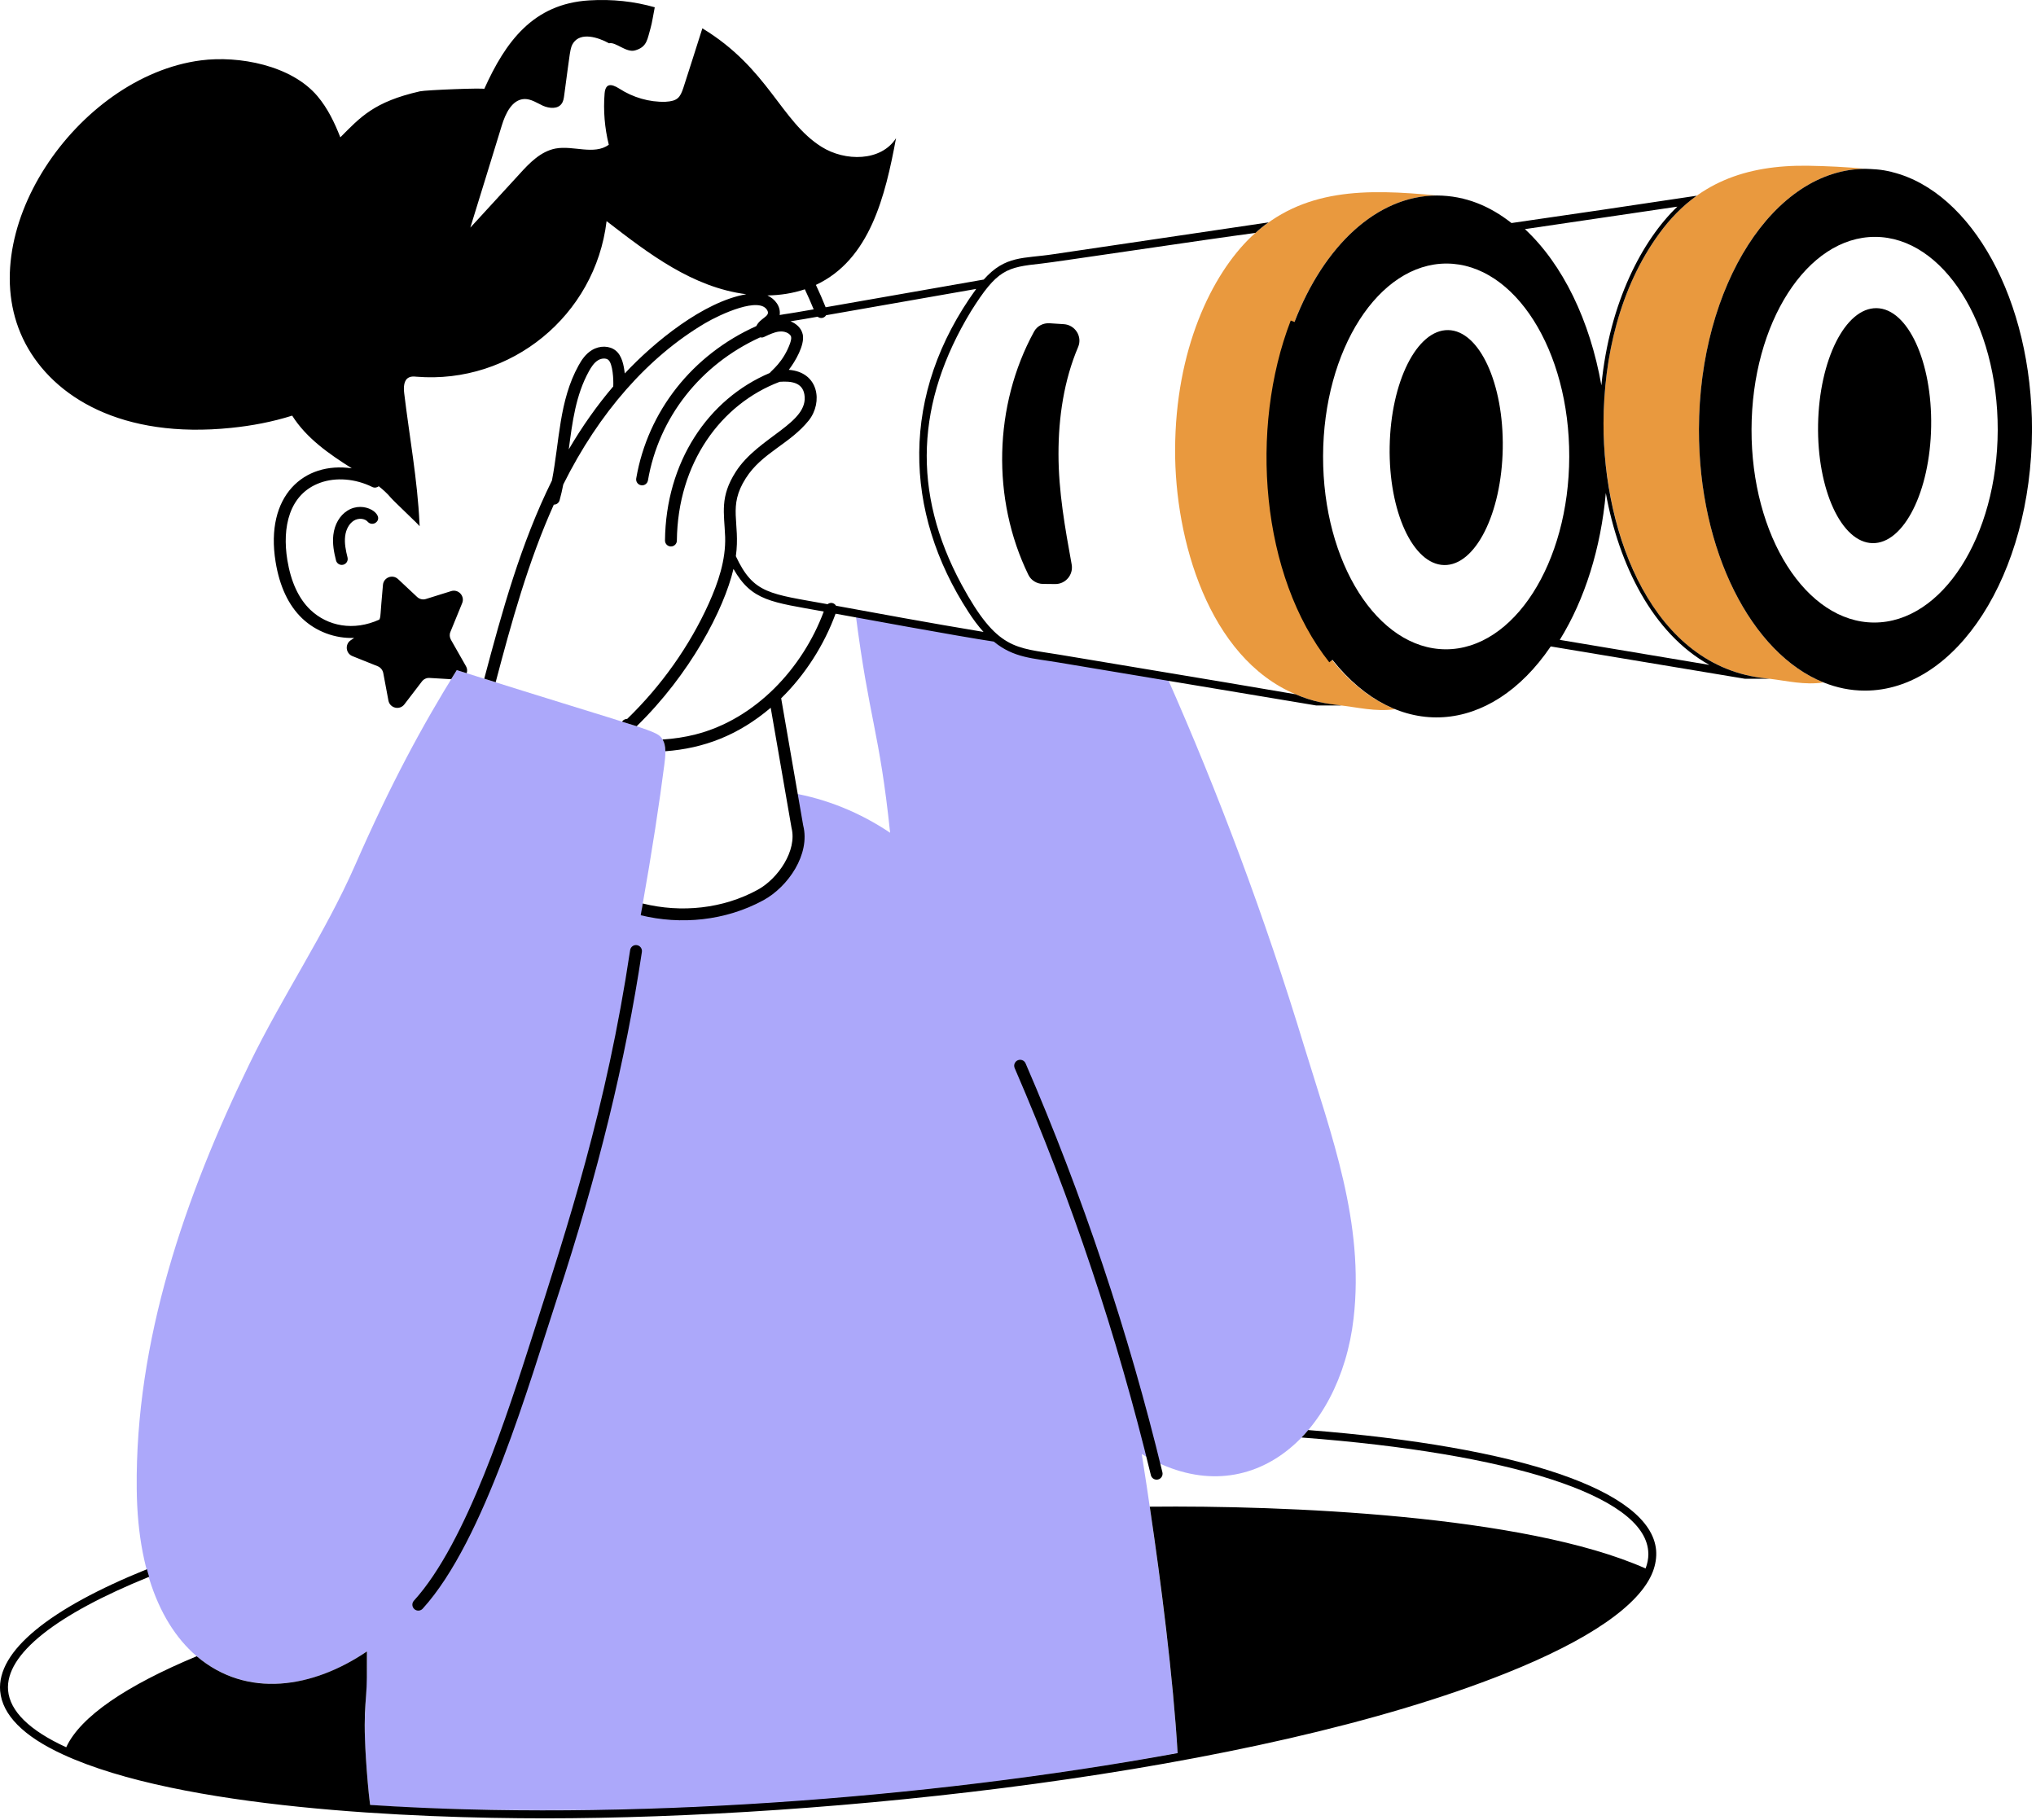 <?xml version="1.0" encoding="UTF-8"?> <svg xmlns="http://www.w3.org/2000/svg" width="425" height="380" viewBox="0 0 425 380" fill="none"><path d="M245.875 366.801C200.005 375.395 140.765 380.317 90.37 378.317C85.906 378.135 81.573 377.9 77.354 377.619C77.323 377.338 77.291 377.077 77.255 376.796C79.864 377.655 159.328 381.827 245.724 366.004C245.76 366.004 245.791 365.989 245.823 365.989C245.843 366.254 245.859 366.536 245.875 366.801Z" fill="#ACA8FA"></path><path d="M272.234 218.411C264.02 191.369 254.26 165.4 243.557 141.249C234.974 139.806 224.776 138.109 221.036 137.484C215.671 136.588 211.807 136.551 207.776 133.155C203.849 132.593 180.041 128.364 178.588 128.051C181.474 150.562 183.557 152.437 185.807 173.848C179.484 169.619 172.609 166.801 165.213 165.52L166.437 172.546C167.823 178.015 163.359 184.343 158.744 186.853C151.218 190.968 142.291 191.9 133.958 189.853C136.177 177.369 137.661 167.504 138.671 159.655C138.89 158.004 139.151 155.739 138.307 154.385C137.119 152.416 136.567 152.89 95.349 139.895C88.078 151.593 81.573 163.635 74.13 180.609C67.895 194.801 58.901 208.036 52.104 222.03C38.578 249.822 28.213 279.926 28.541 310.822C28.89 349.536 54.02 360.098 76.593 344.76C76.599 344.754 76.604 344.754 76.604 344.749C76.562 360.02 75.448 356.681 76.76 372.088C76.89 373.655 77.057 375.223 77.255 376.796C78.125 377.083 120.661 379.921 175.994 375.192C218.375 371.603 244.974 365.989 245.823 365.989C244.724 347.374 241.057 320.718 238.333 303.551C260.406 316.833 279.724 299.801 282.552 275.234C284.849 255.291 277.921 237.015 272.234 218.411Z" fill="#ACA8FA"></path><path d="M380.661 142.473C380.64 142.473 380.64 142.473 380.624 142.473C376.656 143.051 373.187 142.161 369.364 141.697C368.744 141.614 366.833 141.504 364.322 140.869C342.822 135.567 334.671 108.452 334.723 88.364C334.755 74.551 338.114 60.01 346.38 48.723C354.041 38.171 364.406 34.431 377.354 34.598C381.4 34.666 385.437 34.864 389.473 35.244C370.307 35.244 354.713 59.562 354.645 89.619C354.583 115.046 365.645 136.442 380.661 142.473Z" fill="#E9993E"></path><path d="M395.02 35.937C394.708 35.853 394.395 35.77 394.078 35.723C394.255 35.723 394.817 35.77 395.02 35.937Z" fill="#ACA8FA"></path><path d="M278.13 137.749C264.067 120.01 261.562 89.588 270.208 67.213Z" fill="#ACA8FA"></path><path d="M291.197 148.057C287.052 148.635 283.562 147.666 279.192 147.182C276.276 146.89 273.244 146.161 270.432 144.937C252.255 137.255 245.229 112.583 245.296 93.932C245.343 73.025 252.901 57.333 261.218 49.385C272 39.244 285.041 39.395 299.963 40.812C287.364 40.843 276.317 51.416 270.197 67.213C258.536 97.51 268.078 138.676 291.197 148.057Z" fill="#E9993E"></path><path d="M305.546 41.504C305.104 41.364 304.317 41.223 305.02 41.337C305.203 41.369 305.385 41.39 305.546 41.504Z" fill="#ACA8FA"></path><path d="M273.078 298.546C272.63 299.088 272.166 299.603 271.687 300.098C315.125 303.384 343.057 312.176 344.047 323.775C344.067 323.989 344.083 324.202 344.083 324.421C344.083 325.41 343.885 326.437 343.505 327.442C318.281 316.218 267.656 314.249 240.005 314.541C242.317 330.082 244.895 350.254 245.823 365.989C245.791 365.989 245.76 366.004 245.724 366.004C193.39 375.588 129.672 380.259 77.421 376.812C77.375 376.812 77.307 376.812 77.255 376.796C77.057 375.223 76.89 373.655 76.76 372.088C75.479 357.02 76.552 356.098 76.578 350.145C76.578 348.343 76.578 346.556 76.593 344.759C65.338 352.405 51.567 354.666 41.057 345.765C26.375 351.879 16.765 358.374 13.823 364.765C6.151 361.249 2.067 357.233 1.687 352.884C1.057 345.353 11.755 337.025 31.135 329.176C30.958 328.65 30.807 328.119 30.677 327.593C10.317 335.817 -0.662 344.692 0.031 353.02C0.479 358.009 4.88 362.468 13.146 366.27C37.776 377.629 86.401 379.603 113.734 379.603C172.297 379.603 261.51 370.431 314.416 349.285C331.531 342.447 342.359 335.124 345.041 328.051C345.588 326.582 345.817 325.098 345.703 323.64C344.625 311.15 317.13 301.983 273.078 298.546Z" fill="black"></path><path d="M73.849 108.702C74.802 108.098 76.135 108.202 76.76 108.926C77.208 109.442 77.989 109.499 78.51 109.051C80.323 107.484 76.057 104.379 72.526 106.603C70.916 107.614 69.843 109.458 69.583 111.655C69.359 113.515 69.718 115.322 70.14 116.994C70.281 117.557 70.786 117.932 71.343 117.932C72.151 117.932 72.739 117.171 72.546 116.39C72.182 114.947 71.869 113.411 72.046 111.947C72.213 110.52 72.89 109.301 73.849 108.702Z" fill="black"></path><path d="M48.281 89.322C52.573 88.885 56.875 88.072 60.989 86.77C63.943 91.463 68.682 94.775 73.442 97.77C63.463 96.306 55.276 103.489 57.531 117.312C58.354 122.379 60.208 126.348 63.068 129.088C65.963 131.848 69.963 133.338 73.932 133.171L73.203 133.666C71.963 134.51 72.161 136.411 73.567 136.973L78.844 139.088C79.437 139.332 79.87 139.864 80 140.489L81.078 146.239C81.375 147.843 83.427 148.338 84.416 147.036L88.073 142.26C88.453 141.765 89.047 141.484 89.677 141.53L94.172 141.796C94.182 141.786 94.562 141.155 95.349 139.895C95.411 139.916 97.359 140.515 97.416 140.541C97.578 140.077 97.547 139.546 97.265 139.072L94.125 133.551C93.844 133.041 93.791 132.442 94.026 131.9L96.474 125.916C97.083 124.447 95.692 122.926 94.172 123.405L88.932 125.041C88.286 125.254 87.573 125.093 87.078 124.629L83.094 120.895C81.937 119.822 80.067 120.546 79.937 122.119C79.333 128.666 79.505 128.739 79.177 129.353C73.817 131.791 68.396 130.744 64.786 127.306C62.323 124.942 60.718 121.442 59.979 116.911C58.88 110.124 60.302 103.155 66.823 100.786C70.099 99.598 74.166 99.911 77.703 101.661C78.151 101.879 78.661 101.827 79.041 101.515C79.047 101.51 79.047 101.51 79.052 101.504C79.948 102.213 80.807 102.978 81.604 103.926C82.234 104.671 87.583 109.692 87.599 109.859C87.583 109.64 87.583 109.426 87.562 109.213C87.151 100.223 85.453 91.072 84.38 82.135C84.229 80.874 84.245 79.291 85.401 78.78C85.88 78.546 86.427 78.598 86.953 78.645C106.661 80.239 124.265 65.874 126.62 46.161C135.526 53.051 144.604 59.989 155.776 61.426C146.916 62.947 136.562 71.369 130.416 77.963C130.219 76.26 129.844 74.26 128.526 73.192C127.239 72.145 125.203 72.098 123.578 73.077C122.224 73.89 121.401 75.155 120.776 76.291C116.687 83.676 116.807 92.098 115.213 100.317C108.734 113.405 104.807 127.619 101.083 141.681C101.88 141.926 102.672 142.176 103.469 142.421C106.75 129.973 110.255 117.249 115.604 105.348C115.609 105.348 115.609 105.353 115.614 105.353C116.156 105.353 116.656 104.994 116.807 104.447C117.114 103.359 117.359 102.249 117.578 101.145C125.036 86.155 135.265 74.525 147.172 67.478C150.234 65.671 158.781 61.666 160.234 64.931C160.713 66.109 158.672 66.39 157.88 68.072C144.547 74.067 135.224 85.817 132.807 99.869C132.692 100.546 133.146 101.187 133.817 101.301C133.89 101.312 133.963 101.322 134.031 101.322C134.625 101.322 135.151 100.895 135.255 100.291C137.515 87.14 146.213 76.114 158.666 70.431C158.927 70.478 159.192 70.484 159.442 70.369C162.271 68.978 162.807 69.265 163.078 69.197C164.073 69.197 165.015 69.723 165.146 70.338C165.213 70.749 165.062 71.244 164.916 71.692C163.5 75.609 161.015 77.369 160.682 77.864C147.745 83.343 138.984 96.504 138.812 112.832C138.807 113.515 139.354 114.077 140.041 114.082C140.041 114.082 140.047 114.082 140.052 114.082C140.734 114.082 141.286 113.536 141.291 112.859C141.463 96.671 150.484 84.343 162.755 79.707C165.208 79.53 167.463 79.853 167.906 82.317C168.974 88.338 158.26 91.171 153.588 98.489C150.224 103.744 151.172 107.036 151.37 112.056C151.521 116.937 149.916 121.619 147.932 126.036C143.932 134.874 138.057 143.166 130.932 150.072C130.469 150.088 130.057 150.306 129.844 150.666C130.864 150.984 131.875 151.296 132.901 151.609C144.052 140.749 151.12 127.249 153.109 118.77C156.932 125.499 161.062 125.692 171.953 127.666C167.562 139.478 157.703 150.14 145.172 153.327C143.036 153.874 140.739 154.223 138.307 154.385C138.687 154.999 138.87 155.775 138.885 156.832C146.89 156.234 154.078 153.53 160.88 147.754L165.229 172.843C166.416 177.536 162.448 183.416 158.151 185.76C150.927 189.713 142.245 190.619 134.172 188.619C134.041 189.431 133.89 190.239 133.745 191.067C142.099 193.119 151.437 192.249 159.344 187.942C164.531 185.119 169.182 178.312 167.661 172.327L163.062 145.775C168.047 140.916 172.036 134.645 174.422 128.119C177.364 128.655 200.25 132.874 207.453 133.942C211.625 137.39 215.703 137.411 220.89 138.291C232.104 140.166 265.359 145.713 274.76 147.28L280.088 147.28C276.896 146.926 273.995 146.489 270.432 144.937C265.703 144.14 258.906 142.968 256.01 142.489L221.172 136.676C211.916 135.135 208.177 135.806 200.713 122.02C190.26 102.655 191.245 83.874 202.656 65.03C208.172 56.218 210.078 55.812 217.416 55.02C219.521 54.833 252.146 49.926 262.062 48.624C262.771 47.973 263.906 47.025 264.807 46.426C240.901 49.973 229.567 51.655 219.88 53.072C213.63 54.03 209.885 53.26 205.344 58.364L172.349 64.145C171.719 62.567 171.036 61.01 170.312 59.478C181.583 54.208 184.791 40.973 187.041 28.848C183.922 33.739 176.39 33.739 171.489 30.65C162.963 25.306 160.411 14.291 146.614 5.916C145.323 10.046 143.974 14.176 142.651 18.322C141.974 20.358 141.432 21.108 138.906 21.249C135.536 21.348 132.135 20.353 129.281 18.504C127.515 17.39 126.396 17.426 126.208 19.494C125.911 23.098 126.224 26.733 127.083 30.218C123.995 32.447 119.672 30.317 115.958 31.01C112.854 31.608 110.51 34.036 108.411 36.364C104.979 40.098 101.578 43.801 98.177 47.52C100.39 40.411 102.552 33.306 104.75 26.187C105.51 23.707 106.88 20.77 109.469 20.671C110.859 20.635 112.114 21.51 113.364 22.088C114.672 22.65 116.406 22.801 117.213 21.676C117.609 21.166 117.692 20.504 117.776 19.874C119.036 10.702 118.953 9.994 119.703 8.921C121.276 6.707 124.755 7.734 127.135 9.036C128.536 8.692 130.698 11.051 132.562 10.525C135.156 9.796 135.125 8.077 135.802 5.864C136.13 4.739 136.344 3.14 136.677 1.52C132.401 0.296 127.828 -0.214 122.989 0.082C111.255 0.791 105.51 8.754 101.083 18.572C101.198 18.306 88.854 18.786 87.646 19.067C78.078 21.254 75.276 24.405 71.041 28.671C69.854 25.64 68.416 22.619 66.271 20.077C60.823 13.619 49.859 11.577 41.937 12.603C16.078 15.947 -6.662 49.124 5.328 71.76C11.203 82.853 25.37 91.681 48.281 89.322ZM122.942 77.489C123.411 76.645 124.005 75.707 124.854 75.197C125.567 74.77 126.495 74.734 126.963 75.114C127.932 75.9 128.088 79.343 128.01 80.671C124.64 84.624 121.531 89.02 118.724 93.812C119.479 88.129 120.166 82.51 122.942 77.489ZM202.172 127.786C203.073 129.181 204.146 130.661 205.302 131.921C194.13 130.077 182.338 127.885 174.515 126.457C174.109 125.801 173.338 125.692 172.745 126.135C160.666 123.942 157.302 124.025 153.604 116.114C154.583 108.973 151.854 105.817 155.687 99.827C159.078 94.489 164.838 92.739 168.833 87.765C171.807 83.994 170.927 77.671 164.651 77.207C166.005 75.473 168.01 72.015 167.578 69.859C167.297 68.504 166.229 67.556 165.005 67.077C166.442 66.864 169.135 66.39 170.666 66.119C171.208 66.536 172.005 66.494 172.448 65.806L203.776 60.317C187.823 82.286 188.552 106.827 202.172 127.786ZM169.849 64.582C163.442 65.707 164.578 65.431 162.75 65.765C163.015 63.978 161.776 62.405 160.187 61.676C162.864 61.64 165.51 61.233 168.005 60.395C168.656 61.77 169.271 63.166 169.849 64.582Z" fill="black"></path><path d="M334.723 88.364C334.755 74.551 338.114 60.009 346.38 48.723C348.546 45.744 351.109 43.056 354.187 40.858C334.718 43.765 334.026 43.884 315.515 46.562C310.979 42.999 305.901 40.853 299.968 40.812C287.359 40.843 276.312 51.416 270.213 67.218L269.432 66.916C260.708 89.504 263.197 120.244 277.479 138.259L278.135 137.744C291.677 154.848 311.104 153.515 323.703 134.952L364.208 141.697L369.364 141.697C369.119 141.666 368.854 141.645 368.604 141.614C345.015 139.259 334.666 111.624 334.723 88.364ZM350.135 43.14C342.869 50.093 335.968 63.051 334.276 80.447C331.895 66.931 326.239 55.202 318.317 47.832C318.494 47.806 343.755 44.098 350.135 43.14ZM301.786 135.551C287.588 135.515 276.13 117.457 276.182 95.218C276.25 72.978 287.802 54.983 301.984 55.02C316.182 55.067 327.635 73.108 327.567 95.348C327.52 117.588 315.963 135.582 301.786 135.551ZM325.593 133.582C330.838 125.108 334.161 114.452 335.203 102.937C337.911 117.853 344.942 132.197 356.812 138.806L325.593 133.582Z" fill="black"></path><path d="M395.021 35.937C392.578 35.291 390.76 35.312 389.474 35.244C370.307 35.244 354.708 59.562 354.64 89.619C354.578 115.046 365.635 136.442 380.661 142.473C383.416 143.577 386.286 144.176 389.26 144.176C408.442 144.223 424.073 119.869 424.156 89.801C424.224 62.635 411.594 40.083 395.021 35.937ZM391.208 129.963C377.01 129.932 365.552 111.874 365.62 89.635C365.672 67.411 377.224 49.4 391.422 49.453C405.604 49.484 417.057 67.541 417.01 89.781C416.942 112.005 405.406 129.999 391.208 129.963Z" fill="black"></path><path d="M222.073 67.676L219.088 67.484C217.765 67.4 216.489 68.057 215.854 69.218C207.416 84.645 206.958 104.213 214.672 120.015C215.234 121.171 216.437 121.89 217.729 121.9L220.26 121.926C222.437 121.947 224.093 119.978 223.703 117.838C222.312 110.161 220.953 102.619 220.953 94.76C220.948 87.145 222.088 79.411 225.052 72.437C225.979 70.26 224.427 67.833 222.073 67.676Z" fill="black"></path><path d="M131.536 198.353C126.583 231.426 118.474 255.989 111.083 279.093C106.109 294.619 97.463 322.015 86.401 334.166C85.942 334.671 85.979 335.452 86.484 335.916C86.994 336.379 87.776 336.338 88.234 335.832C101.145 321.65 110.526 288.577 116.343 270.874C124.812 245.062 130.583 221.463 133.989 198.723C134.088 198.046 133.619 197.411 132.942 197.312C132.265 197.202 131.635 197.676 131.536 198.353Z" fill="black"></path><path d="M212.453 221.348C211.823 221.619 211.536 222.348 211.807 222.978C223.656 250.359 233.224 278.947 240.234 307.952C240.375 308.52 240.88 308.9 241.443 308.9C242.245 308.9 242.833 308.15 242.646 307.369C235.599 278.228 225.989 249.504 214.083 221.994C213.812 221.364 213.083 221.077 212.453 221.348Z" fill="black"></path><path d="M302.307 68.911C295.786 68.796 290.317 79.687 290.083 93.234C289.849 106.78 294.948 117.853 301.463 117.963C307.984 118.077 313.458 107.187 313.687 93.64C313.922 80.093 308.823 69.02 302.307 68.911Z" fill="black"></path><path d="M391.734 64.332C385.218 64.223 379.744 75.108 379.51 88.655C379.281 102.202 384.374 113.275 390.89 113.39C397.411 113.499 402.885 102.608 403.114 89.061C403.348 75.515 398.255 64.442 391.734 64.332Z" fill="black"></path></svg> 